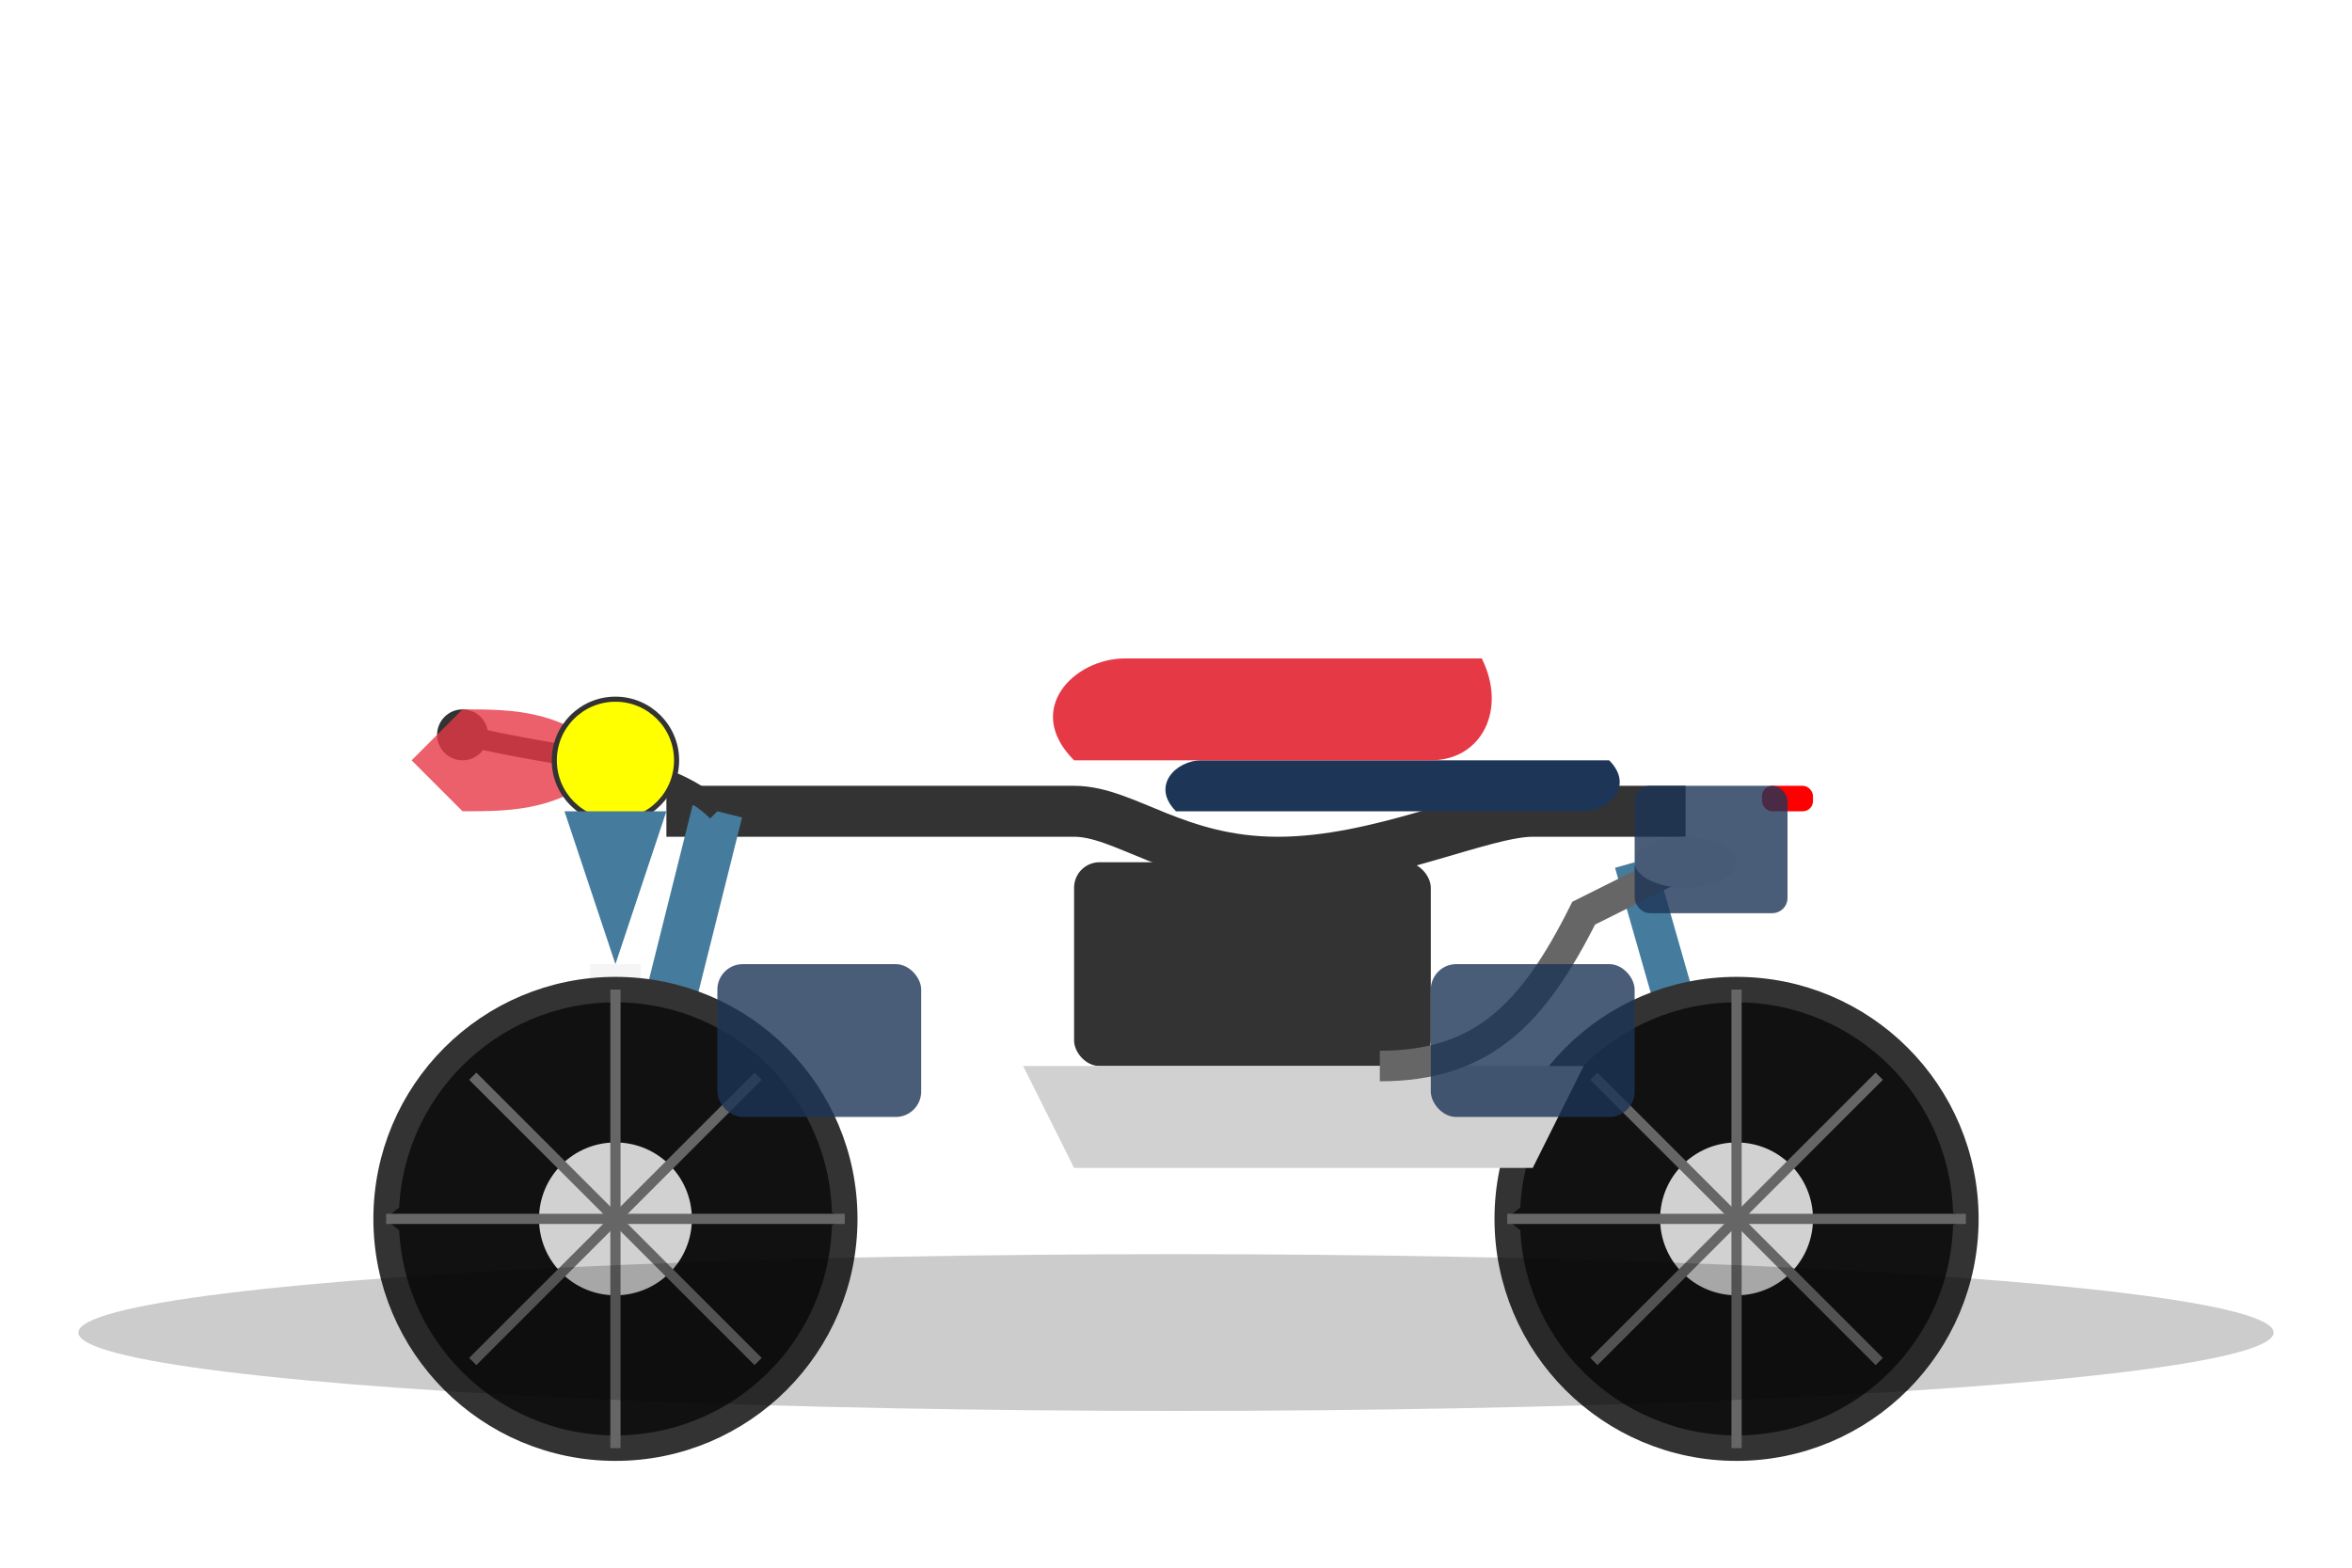 <svg width="300" height="200" viewBox="0 0 300 200" xmlns="http://www.w3.org/2000/svg">
  <style>
    .primary { fill: #e63946; }
    .secondary { fill: #457b9d; }
    .tertiary { fill: #1d3557; }
    .accent { fill: #a8dadc; }
    .metal { fill: #d1d1d1; }
    .dark-metal { fill: #333333; }
    .rubber { fill: #111111; }
    .chrome { fill: #f5f5f5; }
  </style>
  
  <!-- Enduro/Adventure Motorcycle -->
  <g transform="translate(150, 110) scale(0.65)">
    <!-- Main frame - higher ground clearance -->
    <path d="M-100,-10 L-20,-10 C-10,-10 0,0 20,0 C40,0 60,-10 70,-10 L100,-10" stroke="#333" stroke-width="10" fill="none"/>
    
    <!-- Front fork - longer travel -->
    <line x1="-90" y1="-10" x2="-110" y2="70" stroke-width="10" stroke="#457b9d" />
    <rect x="-115" y="20" width="10" height="40" class="chrome" />
    
    <!-- Rear suspension -->
    <line x1="90" y1="0" x2="110" y2="70" stroke-width="8" stroke="#457b9d" />
    <rect x="105" y="30" width="10" height="20" class="chrome" />
    
    <!-- Wheels - knobby tires for off-road -->
    <circle cx="-110" cy="70" r="45" class="rubber" stroke="#333" stroke-width="5" />
    <path d="M-155,70 C-145,60 -135,65 -125,60 C-115,65 -105,60 -95,65 C-85,60 -75,65 -65,70 C-75,75 -85,80 -95,75 C-105,80 -115,75 -125,80 C-135,75 -145,80 -155,70" class="rubber" />
    <circle cx="-110" cy="70" r="15" class="metal" />
    
    <circle cx="110" cy="70" r="45" class="rubber" stroke="#333" stroke-width="5" />
    <path d="M65,70 C75,60 85,65 95,60 C105,65 115,60 125,65 C135,60 145,65 155,70 C145,75 135,80 125,75 C115,80 105,75 95,80 C85,75 75,80 65,70" class="rubber" />
    <circle cx="110" cy="70" r="15" class="metal" />
    
    <!-- Wheel spokes -->
    <g stroke="#666" stroke-width="2">
      <!-- Front wheel -->
      <line x1="-110" y1="25" x2="-110" y2="115" />
      <line x1="-155" y1="70" x2="-65" y2="70" />
      <line x1="-138" y1="42" x2="-82" y2="98" />
      <line x1="-138" y1="98" x2="-82" y2="42" />
      <!-- Rear wheel -->
      <line x1="110" y1="25" x2="110" y2="115" />
      <line x1="65" y1="70" x2="155" y2="70" />
      <line x1="82" y1="42" x2="138" y2="98" />
      <line x1="82" y1="98" x2="138" y2="42" />
    </g>
    
    <!-- Engine with skid plate -->
    <rect x="-20" y="0" width="70" height="40" rx="5" class="dark-metal" />
    <path d="M-30,40 L80,40 L70,60 L-20,60 Z" class="metal" />
    
    <!-- Exhaust - high mounted -->
    <path d="M40,40 C60,40 70,30 80,10 L100,0" fill="none" stroke="#666" stroke-width="6" />
    <ellipse cx="100" cy="0" rx="10" ry="5" class="chrome" />
    
    <!-- Seat - long and flat -->
    <path d="M0,-10 L80,-10 C85,-10 90,-15 85,-20 L5,-20 C0,-20 -5,-15 0,-10 Z" class="tertiary" />
    
    <!-- Handlebars with handguards -->
    <path d="M-90,-10 C-100,-20 -120,-20 -140,-25" fill="none" stroke="#333" stroke-width="4" />
    <circle cx="-140" cy="-25" r="5" fill="#333" />
    <path d="M-110,-20 C-120,-30 -130,-30 -140,-30 L-150,-20 L-140,-10 C-130,-10 -120,-10 -110,-20 Z" class="primary" opacity="0.8" />
    
    <!-- Front headlight and beak -->
    <circle cx="-110" cy="-20" r="12" fill="yellow" stroke="#333" />
    <path d="M-120,-10 L-110,20 L-100,-10 Z" class="secondary" />
    
    <!-- Tail light -->
    <rect x="115" y="-15" width="10" height="5" rx="2" fill="red" />
    
    <!-- Fuel tank - larger for longer range -->
    <path d="M-20,-20 L50,-20 C60,-20 65,-30 60,-40 L-10,-40 C-20,-40 -30,-30 -20,-20 Z" class="primary" />
    
    <!-- Luggage racks and panniers -->
    <rect x="90" y="-15" width="30" height="25" rx="3" class="tertiary" opacity="0.8" />
    <rect x="50" y="20" width="40" height="30" rx="5" class="tertiary" opacity="0.8" />
    <rect x="-90" y="20" width="40" height="30" rx="5" class="tertiary" opacity="0.8" />
  </g>
  
  <!-- Shadow -->
  <ellipse cx="150" cy="170" rx="140" ry="10" opacity="0.2" />
</svg>
